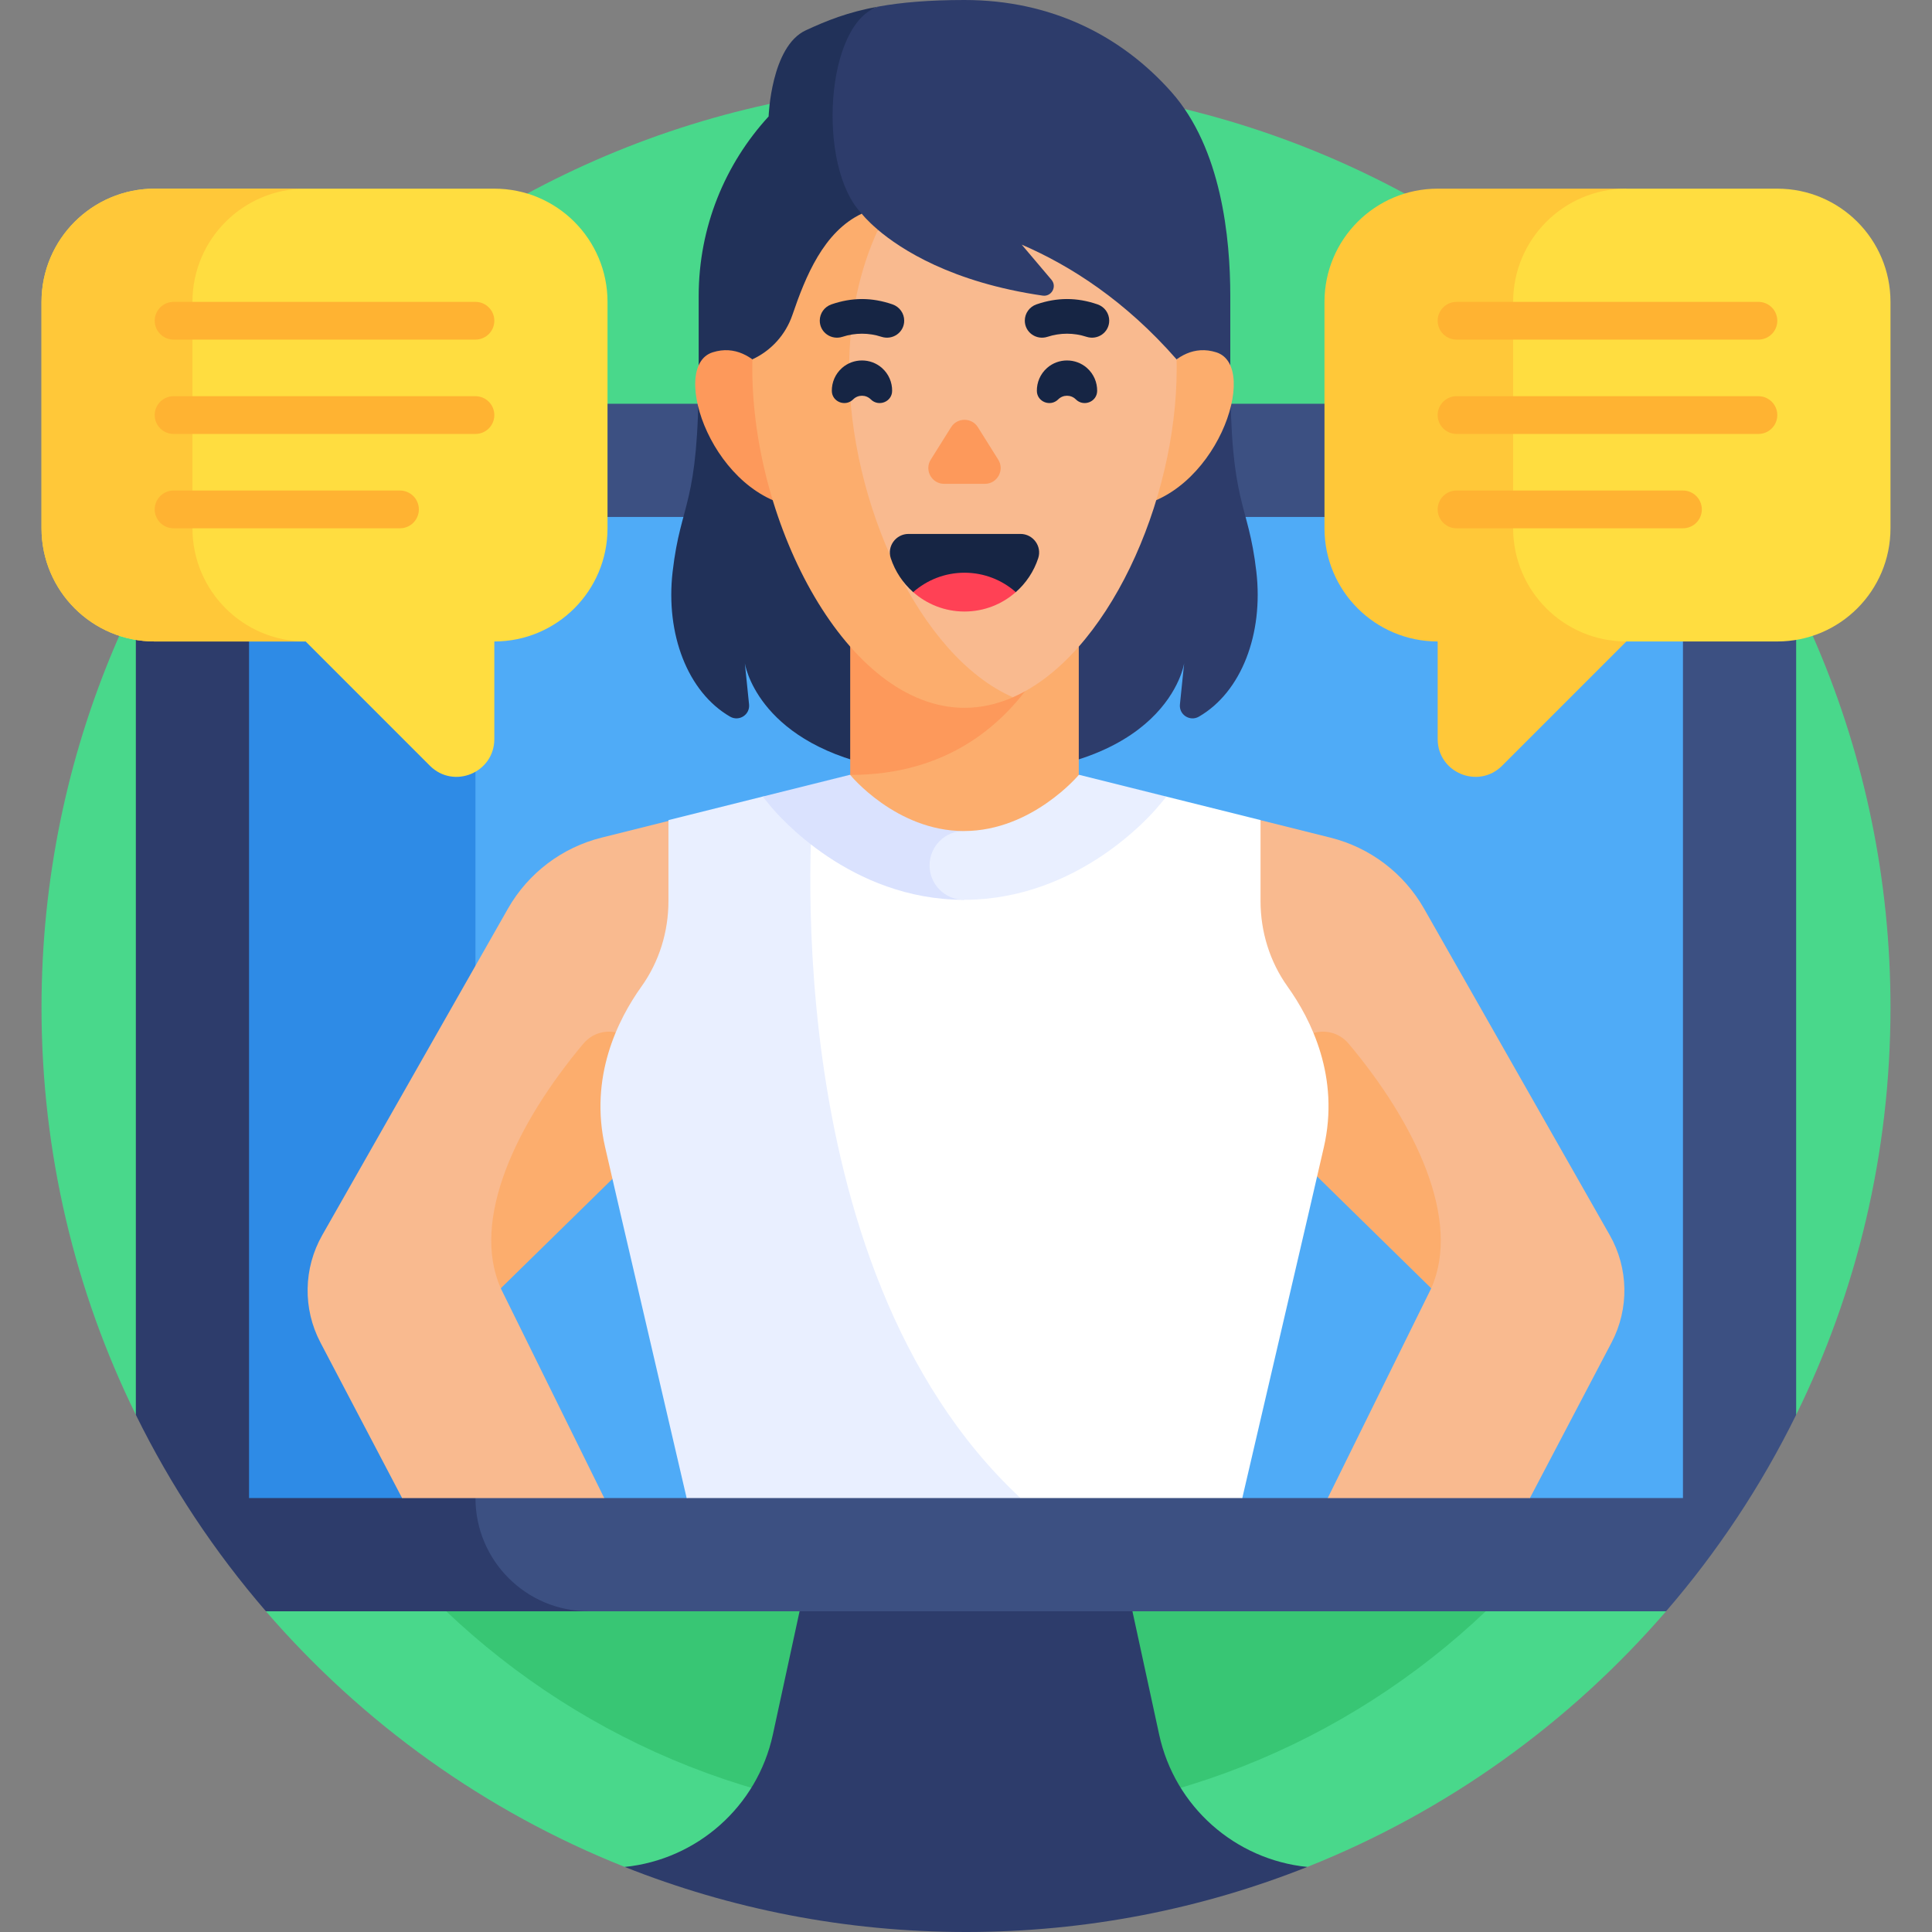 <svg xmlns="http://www.w3.org/2000/svg" width="80" height="80" viewBox="0 0 80 80" fill="none"><rect x="0" y="0" width="80" height="80" fill="#808080" stroke="none"/><g clip-path="url(#clip0_2401_3937)"><path d="M68.989 66.719L69.688 62.031L74.375 58.584C76.876 53.496 78.281 47.772 78.281 41.719C78.281 20.577 61.142 3.438 40 3.438C18.858 3.438 1.719 20.577 1.719 41.719C1.719 47.772 3.124 53.496 5.625 58.584L10.312 62.031L11.011 66.719H11.01C15.006 71.348 20.092 75.01 25.869 77.306H54.131C59.908 75.01 64.993 71.348 68.989 66.719C68.989 66.719 68.989 66.719 68.989 66.719Z" fill="#49D88B"></path><path d="M8.75 44.062C8.75 61.321 22.741 75.312 40 75.312C57.259 75.312 71.25 61.321 71.25 44.062H8.75Z" fill="#38C674"></path><path d="M40 80C44.991 80 49.759 79.044 54.131 77.306C51.143 77.002 48.646 74.811 47.998 71.823L45.469 60.156H34.531L32.003 71.823C31.356 74.811 28.857 77.002 25.869 77.306C30.241 79.044 35.009 80 40 80Z" fill="#2D3C6B"></path><path d="M24.375 16.719V66.719H11.011C8.887 64.261 7.073 61.53 5.625 58.584V21.406C5.625 18.817 7.723 16.719 10.312 16.719H24.375Z" fill="#2D3C6B"></path><path d="M74.375 21.406V58.584C72.927 61.53 71.112 64.261 68.989 66.719H24.375C21.786 66.719 19.688 64.62 19.688 62.031V21.406C19.688 18.817 21.786 16.719 24.375 16.719H69.688C72.277 16.719 74.375 18.817 74.375 21.406Z" fill="#3C5082"></path><path d="M19.688 21.406L16.562 41.719L19.467 60.6L20.341 60.156L25.021 62.031H28.432L40 59.688L51.441 62.031H54.979L59.659 60.156L63.35 62.031H69.688V21.406H19.688Z" fill="#4FABF7"></path><path d="M19.688 60.488V21.406H10.312V62.031H16.65L19.688 60.488Z" fill="#2E8BE6"></path><path d="M52.023 23.675C51.68 20.704 50.944 21.027 50.944 15.411V12.263C50.944 9.854 50.579 6.149 48.508 3.813C46.437 1.476 43.523 0 39.938 0C38.454 0 37.321 0.101 36.4 0.267C26.892 3.4 36.231 31.72 36.231 31.72C37.26 31.948 38.483 32.086 39.938 32.086C48.363 32.086 49.034 27.46 49.034 27.46L48.858 29.169C48.815 29.596 49.274 29.89 49.645 29.674C51.406 28.655 52.321 26.248 52.023 23.675Z" fill="#2D3C6B"></path><path d="M36.231 31.719L35.682 8.847C33.8 6.893 34.18 0.9 36.4 0.266C35.094 0.5 34.213 0.865 33.367 1.255C31.923 1.921 31.827 4.822 31.827 4.822C30.029 6.781 28.931 9.393 28.931 12.262V15.41C28.931 21.026 28.195 20.703 27.852 23.674C27.554 26.247 28.469 28.654 30.23 29.674C30.602 29.889 31.061 29.595 31.017 29.168L30.842 27.459C30.842 27.459 31.301 30.626 36.231 31.719Z" fill="#213159"></path><path d="M66.656 51.143L58.968 37.626C58.132 36.157 56.732 35.094 55.092 34.685L52.194 33.961H40V47.54H53.34H56.277L59.264 53.346L54.979 62.032H63.35L66.732 55.59C67.466 54.192 67.437 52.516 66.656 51.143Z" fill="#F9BA8F"></path><path d="M55.853 43.227C58.614 46.52 60.521 50.505 59.264 53.346L53.34 47.54V44.149C53.34 42.823 55 42.21 55.853 43.227Z" fill="#FCAD6D"></path><path d="M24.908 34.685C23.268 35.094 21.868 36.157 21.032 37.626L13.344 51.143C12.563 52.516 12.534 54.192 13.268 55.59L16.65 62.032H25.021L20.736 53.346L23.501 47.54H26.66H40V33.961H27.806L24.908 34.685Z" fill="#F9BA8F"></path><path d="M24.147 43.227C21.387 46.52 19.48 50.505 20.736 53.346L26.66 47.54V44.149C26.66 42.823 25 42.21 24.147 43.227Z" fill="#FCAD6D"></path><path d="M31.582 32.984L27.679 33.959V37.308C27.679 38.575 27.299 39.818 26.562 40.849C25.577 42.227 24.391 44.606 25.058 47.509C25.198 48.121 25.409 49.031 25.664 50.132L28.432 62.03H42.256L33.682 32.985L31.582 32.984Z" fill="#E9EFFF"></path><path d="M54.817 47.509C55.484 44.605 54.298 42.227 53.313 40.848C52.577 39.818 52.196 38.575 52.196 37.308V33.958L48.299 32.986L33.681 32.984C33.681 32.984 31.826 52.309 42.255 62.03H51.441C52.318 58.27 53.458 53.376 54.211 50.132C54.467 49.031 54.676 48.12 54.817 47.509Z" fill="white"></path><path d="M42.767 34.409L39.916 32.086H35.181L31.582 32.984L31.895 33.367C32.221 33.765 35.213 37.259 39.916 37.259L42.767 34.409Z" fill="#DAE2FE"></path><path d="M44.695 32.086H39.916V34.409C39.129 34.409 38.491 35.047 38.491 35.834C38.491 36.621 39.129 37.259 39.916 37.259C39.944 37.259 39.972 37.259 40 37.259C44.628 37.219 47.624 33.794 47.951 33.403L48.3 32.986L44.695 32.086Z" fill="#E9EFFF"></path><path d="M35.205 32.088C35.205 32.088 37.104 34.412 39.916 34.412C39.923 34.412 39.93 34.411 39.937 34.411C42.737 34.401 44.67 32.088 44.67 32.088V23.645L35.205 32.088Z" fill="#FCAD6D"></path><path d="M44.67 23.645C44.67 23.645 43.314 32.088 35.205 32.088V23.645H44.67Z" fill="#FD995B"></path><path d="M32.408 16.536C32.408 16.536 31.366 14 29.509 14.589C27.652 15.177 29.554 20.674 33.178 21.02L32.408 16.536Z" fill="#FD995B"></path><path d="M47.467 16.536C47.467 16.536 48.508 14 50.365 14.589C52.223 15.177 50.321 20.674 46.697 21.02L47.467 16.536Z" fill="#FCAD6D"></path><path d="M48.724 15.252C48.724 15.127 48.722 15.003 48.719 14.88C46.609 12.467 44.346 11.008 42.307 10.13L43.539 11.585C43.778 11.866 43.541 12.294 43.175 12.241C39.408 11.693 37.303 10.325 36.338 9.504C36.344 9.508 36.348 9.512 36.353 9.517C31.409 15.995 34.594 28.386 41.94 28.873C45.828 27.175 48.724 20.803 48.724 15.252Z" fill="#F9BA8F"></path><path d="M35.163 15.249C35.163 13.103 35.598 11.158 36.354 9.515C35.887 9.12 35.682 8.848 35.682 8.848C34.106 9.595 33.357 11.441 32.811 13.043C32.534 13.855 31.936 14.518 31.157 14.878L31.156 14.877C31.153 15.001 31.151 15.124 31.151 15.249C31.151 21.72 35.085 29.309 39.938 29.309C40.628 29.309 41.3 29.155 41.944 28.873C38.058 27.172 35.163 20.8 35.163 15.249Z" fill="#FCAD6D"></path><path d="M45.431 16.188C45.435 15.839 45.294 15.488 45.007 15.235C44.54 14.823 43.825 14.823 43.358 15.235C43.071 15.488 42.93 15.839 42.934 16.188C42.94 16.641 43.496 16.858 43.817 16.538C44.019 16.336 44.346 16.336 44.548 16.538C44.869 16.858 45.425 16.641 45.431 16.188Z" fill="#162544"></path><path d="M34.444 16.188C34.44 15.839 34.581 15.488 34.868 15.235C35.335 14.823 36.05 14.823 36.518 15.235C36.804 15.488 36.946 15.839 36.941 16.188C36.936 16.641 36.379 16.858 36.058 16.538C35.856 16.336 35.529 16.336 35.327 16.538C35.007 16.858 34.45 16.641 34.444 16.188Z" fill="#162544"></path><path d="M33.945 13.277V13.276C33.945 12.972 34.14 12.703 34.427 12.604C35.278 12.31 36.102 12.308 36.958 12.604C37.245 12.704 37.441 12.972 37.441 13.277C37.441 13.764 36.963 14.097 36.499 13.946C35.975 13.775 35.41 13.775 34.886 13.946C34.422 14.097 33.945 13.764 33.945 13.277Z" fill="#162544"></path><path d="M45.93 13.277V13.276C45.93 12.972 45.736 12.703 45.448 12.604C44.598 12.31 43.773 12.308 42.917 12.604C42.63 12.704 42.435 12.972 42.435 13.277C42.435 13.764 42.912 14.097 43.376 13.946C43.9 13.775 44.465 13.775 44.989 13.946C45.453 14.097 45.93 13.764 45.93 13.277Z" fill="#162544"></path><path d="M38.541 19.032L39.383 17.689C39.64 17.281 40.236 17.281 40.492 17.689L41.334 19.032C41.608 19.468 41.295 20.035 40.78 20.035H39.095C38.581 20.035 38.267 19.468 38.541 19.032Z" fill="#FD995B"></path><path d="M37.813 24.519H42.062C42.486 24.146 42.81 23.663 42.99 23.114C43.153 22.619 42.777 22.109 42.255 22.109H37.62C37.098 22.109 36.722 22.619 36.885 23.114C37.066 23.663 37.39 24.146 37.813 24.519Z" fill="#162544"></path><path d="M42.062 24.518C41.496 25.018 40.752 25.322 39.938 25.322C39.123 25.322 38.379 25.018 37.813 24.518C38.38 24.019 39.123 23.715 39.938 23.715C40.752 23.715 41.495 24.019 42.062 24.518Z" fill="#FF4155"></path><path d="M67.344 7.812H59.531C56.942 7.812 54.844 9.911 54.844 12.5V21.875C54.844 24.464 56.942 26.562 59.531 26.562V30.603C59.531 31.995 61.214 32.692 62.199 31.708L67.344 26.562V7.812Z" fill="#FFC839"></path><path d="M73.594 7.812H67.344C64.755 7.812 62.656 9.911 62.656 12.5V21.875C62.656 24.464 64.755 26.562 67.344 26.562H73.594C76.183 26.562 78.281 24.464 78.281 21.875V12.5C78.281 9.911 76.183 7.812 73.594 7.812Z" fill="#FFDD40"></path><path d="M59.531 13.281C59.531 12.85 59.881 12.5 60.312 12.5H72.812C73.244 12.5 73.594 12.85 73.594 13.281C73.594 13.713 73.244 14.062 72.812 14.062H60.312C59.881 14.062 59.531 13.713 59.531 13.281Z" fill="#FFB332"></path><path d="M59.531 21.094C59.531 20.662 59.881 20.312 60.312 20.312H69.688C70.119 20.312 70.469 20.662 70.469 21.094C70.469 21.525 70.119 21.875 69.688 21.875H60.312C59.881 21.875 59.531 21.525 59.531 21.094Z" fill="#FFB332"></path><path d="M59.531 17.188C59.531 16.756 59.881 16.406 60.312 16.406H72.812C73.244 16.406 73.594 16.756 73.594 17.188C73.594 17.619 73.244 17.969 72.812 17.969H60.312C59.881 17.969 59.531 17.619 59.531 17.188Z" fill="#FFB332"></path><path d="M20.469 7.812H12.656H6.406C3.817 7.812 1.719 9.911 1.719 12.5V21.875C1.719 24.464 3.817 26.562 6.406 26.562H12.656L17.801 31.708C18.786 32.692 20.469 31.995 20.469 30.603V26.562C23.058 26.562 25.156 24.464 25.156 21.875V12.5C25.156 9.911 23.058 7.812 20.469 7.812Z" fill="#FFDD40"></path><path d="M7.969 21.875V12.5C7.969 9.911 10.067 7.812 12.656 7.812H6.406C3.817 7.812 1.719 9.911 1.719 12.5V21.875C1.719 24.464 3.817 26.562 6.406 26.562H12.656C10.067 26.562 7.969 24.464 7.969 21.875Z" fill="#FFC839"></path><path d="M20.469 13.281C20.469 12.85 20.119 12.5 19.688 12.5H7.188C6.756 12.5 6.406 12.85 6.406 13.281C6.406 13.713 6.756 14.062 7.188 14.062H19.688C20.119 14.062 20.469 13.713 20.469 13.281Z" fill="#FFB332"></path><path d="M17.344 21.094C17.344 20.662 16.994 20.312 16.562 20.312H7.188C6.756 20.312 6.406 20.662 6.406 21.094C6.406 21.525 6.756 21.875 7.188 21.875H16.562C16.994 21.875 17.344 21.525 17.344 21.094Z" fill="#FFB332"></path><path d="M20.469 17.188C20.469 16.756 20.119 16.406 19.688 16.406H7.188C6.756 16.406 6.406 16.756 6.406 17.188C6.406 17.619 6.756 17.969 7.188 17.969H19.688C20.119 17.969 20.469 17.619 20.469 17.188Z" fill="#FFB332"></path></g><defs><clipPath id="clip0_2401_3937"><rect width="80" height="80" fill="white"></rect></clipPath></defs></svg>